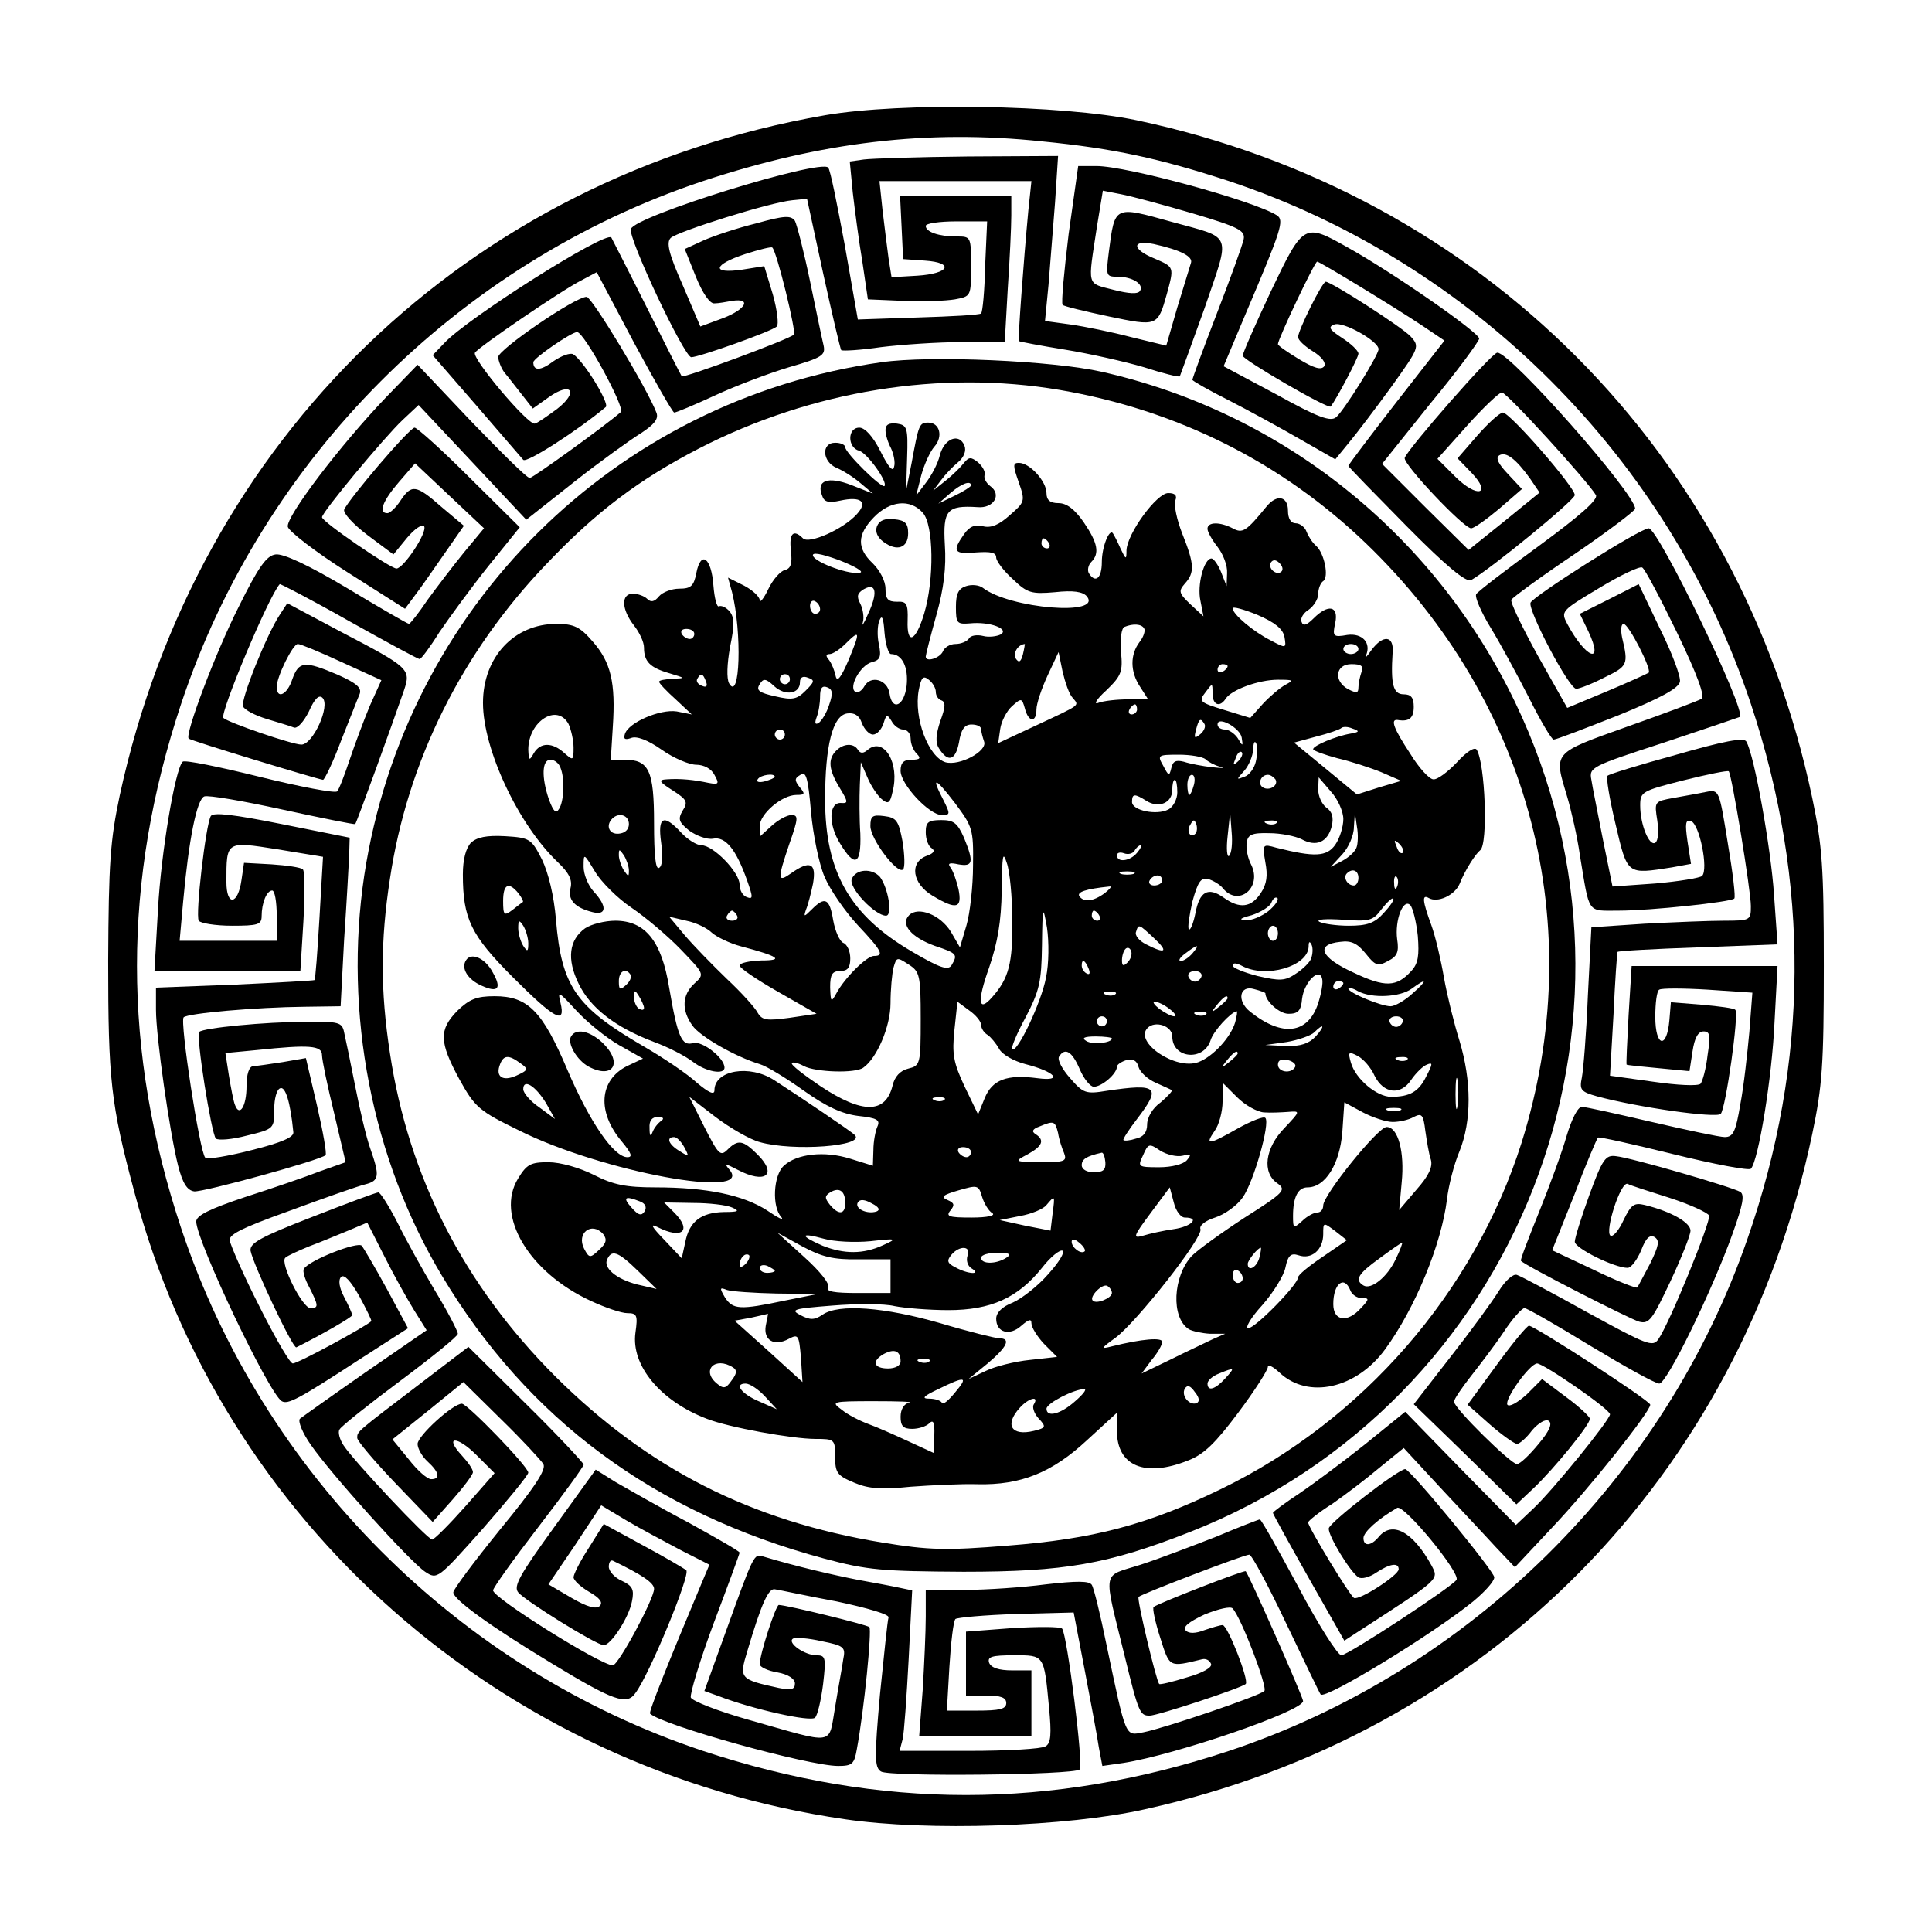 <?xml version="1.0" encoding="UTF-8" standalone="yes"?>
<svg version="1.0" xmlns="http://www.w3.org/2000/svg" width="4in" height="4in" viewBox="0 0 384 384" preserveAspectRatio="xMidYMid meet">
  <g transform="translate(0,384) scale(0.1,-0.1)" fill="#000000" stroke="none">
    <path d="M1640 3611 c-711 -124 -1248 -642 -1402 -1352 -19 -90 -22 -134 -23
-329 0 -236 5 -284 52 -459 173 -657 730 -1148 1413 -1247 164 -24 441 -15
596 20 679 150 1182 659 1326 1342 20 95 23 138 23 334 0 196 -3 239 -23 334
-145 688 -658 1202 -1343 1347 -148 31 -468 36 -619 10z m431 -52 c143 -14
234 -34 372 -79 486 -162 875 -552 1037 -1039 118 -355 116 -712 -7 -1064
-165 -476 -553 -858 -1030 -1017 -354 -117 -692 -117 -1046 0 -486 162 -875
552 -1037 1039 -117 352 -117 690 0 1042 162 487 551 877 1037 1039 236 78
446 103 674 79z"/>
    <path d="M1717 3523 l-28 -4 6 -62 c4 -34 12 -96 19 -137 l11 -75 70 -3 c39
-2 85 0 103 3 32 6 32 6 32 65 0 60 0 60 -29 60 -35 0 -61 9 -61 21 0 5 27 9
61 9 l61 0 -4 -89 c-1 -49 -5 -91 -8 -94 -3 -3 -59 -6 -125 -8 l-120 -4 -26
148 c-15 81 -29 151 -33 154 -17 17 -383 -96 -392 -122 -7 -16 106 -255 120
-255 15 0 159 51 170 61 4 4 1 32 -8 64 l-17 56 -44 -7 c-62 -9 -58 10 6 31
28 9 52 15 54 13 9 -8 48 -168 43 -173 -8 -9 -219 -87 -223 -83 -1 1 -33 64
-70 138 -37 74 -69 136 -70 138 -12 13 -287 -161 -332 -210 l-23 -24 86 -99
c47 -55 90 -104 94 -109 7 -7 109 59 164 105 8 7 -44 92 -65 105 -6 3 -23 -3
-39 -14 -25 -19 -40 -20 -40 -2 0 8 76 60 87 60 14 0 96 -151 87 -159 -32 -28
-175 -131 -181 -131 -5 -1 -56 50 -116 112 l-107 113 -63 -65 c-90 -94 -199
-237 -195 -257 2 -9 55 -50 118 -90 l115 -73 20 27 c11 14 37 52 58 82 l39 56
-44 37 c-51 45 -60 46 -82 13 -9 -14 -21 -25 -26 -25 -19 0 -9 25 23 62 l32
37 69 -65 68 -64 -39 -47 c-22 -27 -54 -69 -73 -95 -18 -27 -35 -48 -37 -48
-3 0 -58 32 -123 71 -77 46 -127 69 -142 67 -18 -2 -34 -24 -74 -105 -46 -91
-107 -253 -99 -261 3 -4 257 -81 267 -82 3 0 20 35 36 78 17 42 33 84 37 93 4
12 -6 21 -44 38 -66 28 -77 27 -90 -9 -10 -31 -31 -41 -31 -15 0 20 32 85 42
85 5 0 44 -16 87 -36 l79 -36 -23 -51 c-12 -29 -30 -77 -40 -107 -10 -30 -21
-59 -25 -63 -4 -4 -73 9 -154 29 -81 20 -149 34 -153 30 -15 -15 -43 -182 -49
-293 l-7 -123 145 0 145 0 6 98 c3 53 3 100 -1 104 -4 4 -32 8 -62 10 l-55 3
-5 -34 c-7 -50 -30 -53 -30 -4 0 82 -1 81 101 65 l91 -15 -7 -121 c-4 -67 -8
-122 -10 -124 -1 -1 -72 -5 -158 -9 l-157 -6 0 -44 c0 -53 27 -243 44 -310 9
-35 18 -49 32 -51 17 -2 251 62 261 72 3 2 -5 47 -17 99 l-22 94 -46 -8 c-26
-4 -53 -8 -59 -8 -8 -1 -13 -16 -13 -40 0 -40 -14 -62 -23 -37 -3 7 -8 34 -12
58 l-7 45 63 6 c104 11 129 9 129 -10 0 -10 11 -62 24 -115 l23 -98 -51 -18
c-28 -11 -95 -34 -148 -51 -72 -24 -98 -37 -98 -49 1 -40 144 -341 170 -357
12 -7 32 3 153 82 l98 63 -42 78 c-23 42 -46 81 -50 86 -8 9 -105 -29 -115
-46 -3 -4 2 -21 11 -37 18 -36 19 -41 2 -41 -16 0 -61 90 -50 100 4 4 26 14
48 23 22 8 57 23 77 31 l38 16 34 -67 c19 -38 46 -86 59 -107 l25 -40 -122
-84 c-66 -46 -125 -88 -130 -92 -4 -5 5 -28 22 -52 40 -58 197 -232 227 -252
24 -16 25 -15 115 86 49 56 90 106 90 111 0 12 -121 137 -132 137 -18 0 -88
-64 -88 -80 0 -9 9 -25 20 -35 23 -21 26 -35 7 -35 -8 0 -28 18 -45 40 l-32
39 71 57 70 57 75 -74 c42 -41 79 -81 84 -89 6 -11 -17 -46 -86 -130 -51 -63
-93 -119 -93 -125 0 -14 73 -67 197 -142 122 -74 148 -83 165 -58 28 37 110
236 101 244 -5 4 -44 27 -87 50 l-77 42 -30 -48 c-17 -26 -30 -52 -30 -58 0
-6 14 -19 31 -29 21 -12 28 -21 21 -28 -7 -7 -25 -2 -56 16 l-46 27 53 78 52
79 50 -30 c27 -16 76 -42 108 -59 l57 -29 -16 -38 c-66 -157 -105 -255 -102
-258 24 -23 315 -104 374 -104 28 0 32 4 37 33 15 81 30 237 25 243 -6 5 -161
43 -180 44 -6 0 -38 -98 -38 -118 0 -5 16 -13 35 -16 22 -4 35 -13 35 -22 0
-12 -7 -14 -32 -9 -78 17 -79 19 -63 72 29 98 43 128 56 124 8 -1 62 -13 122
-24 61 -13 106 -26 103 -32 -2 -6 -9 -75 -17 -153 -11 -124 -11 -145 2 -153
16 -11 384 -7 395 4 8 8 -25 268 -35 280 -4 4 -48 4 -99 1 l-92 -7 0 -63 0
-64 40 0 c29 0 40 -4 40 -15 0 -12 -13 -15 -59 -15 l-59 0 5 87 c3 49 8 91 12
95 3 3 58 8 121 10 l114 3 22 -115 c12 -63 25 -132 28 -153 l7 -37 42 6 c103
16 357 103 357 123 0 8 -107 250 -114 258 -3 3 -177 -65 -183 -71 -3 -2 3 -30
13 -61 19 -60 17 -59 83 -43 8 2 15 -2 18 -9 3 -7 -16 -18 -48 -27 -29 -9 -54
-15 -55 -13 -6 6 -45 170 -41 173 6 6 210 84 220 84 5 0 38 -62 74 -138 36
-75 66 -138 68 -140 10 -10 223 120 303 185 23 19 42 40 42 48 0 12 -167 215
-177 215 -14 0 -152 -107 -152 -118 -1 -15 43 -87 59 -97 6 -4 22 0 35 9 27
18 45 21 45 7 0 -12 -79 -63 -89 -57 -9 6 -91 141 -91 150 0 3 21 20 48 37 26
18 68 50 94 72 l48 39 73 -79 c40 -43 90 -96 110 -118 l38 -40 75 80 c73 77
194 229 194 243 0 8 -230 157 -241 157 -4 0 -33 -35 -65 -79 l-57 -78 44 -39
c24 -21 48 -38 54 -39 5 0 19 12 30 27 13 15 27 23 33 19 8 -5 2 -20 -20 -46
-18 -22 -37 -40 -43 -40 -12 0 -125 111 -125 124 0 5 15 27 33 50 18 23 48 62
66 89 17 26 36 47 41 47 5 0 64 -34 131 -75 68 -41 129 -75 137 -75 15 0 105
184 146 299 20 56 24 76 15 82 -17 10 -217 68 -247 71 -21 3 -27 -6 -53 -77
-16 -44 -29 -86 -29 -93 0 -13 79 -52 105 -52 7 0 19 16 27 35 9 24 17 32 27
26 10 -7 8 -17 -9 -52 -13 -24 -24 -46 -26 -48 -2 -2 -41 13 -86 35 l-83 39
44 110 c23 61 45 112 47 114 2 2 69 -13 150 -33 81 -20 150 -33 154 -29 15 16
42 181 47 291 l6 112 -145 0 -145 0 -6 -97 c-3 -54 -5 -98 -4 -99 1 -1 30 -4
63 -7 l62 -6 6 39 c4 27 11 40 22 40 13 0 14 -8 8 -47 -3 -27 -10 -52 -14 -57
-5 -5 -46 -3 -94 4 l-86 12 7 122 c3 66 7 122 8 124 1 2 73 6 160 9 l158 6 -7
99 c-6 91 -39 277 -55 304 -4 9 -45 1 -139 -26 -73 -20 -135 -39 -137 -42 -3
-3 4 -46 16 -96 24 -102 22 -100 112 -86 l38 7 -7 45 c-5 35 -4 44 7 40 17 -6
35 -96 22 -109 -4 -4 -47 -11 -93 -15 l-85 -6 -19 93 c-10 52 -21 105 -23 119
-5 25 0 27 144 74 81 27 149 50 151 51 14 12 -162 375 -181 375 -17 0 -230
-135 -235 -148 -5 -16 77 -172 91 -171 6 0 32 10 57 23 45 22 47 25 34 79 -3
15 -2 27 3 27 10 0 56 -90 50 -97 -3 -2 -40 -19 -83 -37 l-79 -33 -58 103
c-32 58 -56 108 -53 112 3 5 59 46 126 91 66 45 120 86 120 90 0 30 -249 312
-274 310 -11 0 -177 -190 -184 -209 -4 -12 117 -140 132 -140 6 0 31 18 56 39
l45 39 -28 30 c-19 20 -25 32 -17 37 13 8 33 -7 61 -46 l19 -28 -70 -57 -71
-57 -86 85 -86 86 96 120 c54 65 97 124 97 129 0 12 -171 131 -261 181 -87 49
-88 49 -153 -87 -31 -66 -56 -123 -56 -128 0 -8 170 -107 175 -101 12 16 55
97 55 105 0 6 -15 20 -32 31 -26 17 -29 22 -16 27 17 7 88 -33 88 -49 0 -12
-68 -121 -84 -135 -11 -10 -36 -1 -119 45 l-105 56 45 107 c70 165 76 183 61
193 -46 29 -298 98 -359 98 l-36 0 -19 -135 c-9 -74 -15 -137 -12 -141 3 -3
45 -13 92 -23 96 -20 97 -20 115 44 15 55 15 54 -24 71 -45 18 -47 38 -2 29
54 -12 79 -25 74 -38 -2 -6 -14 -46 -27 -88 l-22 -76 -70 17 c-38 10 -92 21
-120 25 l-51 7 7 72 c3 39 9 113 13 164 l6 92 -179 -1 c-98 -1 -192 -4 -207
-6z m327 -100 c-10 -107 -21 -258 -19 -261 1 -1 42 -9 92 -17 49 -8 120 -24
157 -35 37 -12 69 -20 71 -18 1 2 23 63 49 135 52 153 58 138 -65 172 -115 32
-113 33 -125 -59 -6 -48 -6 -50 17 -50 30 0 53 -15 45 -28 -4 -7 -22 -6 -53 2
-54 14 -51 5 -33 124 l12 73 36 -7 c21 -4 84 -21 142 -38 91 -27 105 -34 102
-51 -2 -11 -26 -77 -53 -147 -27 -70 -49 -130 -49 -133 0 -2 33 -21 73 -41 39
-20 103 -55 141 -77 l70 -40 27 33 c15 18 53 68 85 112 55 77 56 79 38 99 -16
18 -158 109 -169 109 -7 0 -55 -97 -55 -110 0 -6 13 -18 29 -28 18 -11 27 -23
23 -30 -6 -8 -20 -4 -50 14 -23 14 -42 27 -42 30 0 10 73 164 78 164 5 0 153
-90 210 -128 l43 -29 -96 -123 c-52 -67 -95 -124 -95 -126 0 -2 52 -55 115
-119 80 -81 119 -113 129 -108 40 23 206 159 206 169 0 16 -129 164 -143 164
-7 -1 -29 -21 -51 -46 l-39 -45 28 -29 c41 -43 11 -51 -33 -7 l-35 35 59 66
c32 36 64 66 69 66 10 0 171 -177 187 -204 5 -9 -33 -42 -112 -100 -66 -48
-122 -91 -126 -97 -3 -6 10 -36 29 -67 19 -31 53 -94 76 -139 23 -46 45 -83
49 -83 5 0 62 22 128 48 86 35 120 54 123 67 2 10 -16 58 -40 106 l-42 88 -59
-30 -58 -29 17 -35 c32 -68 -5 -54 -42 15 -13 25 -12 26 63 71 43 26 81 44 86
41 5 -2 36 -61 69 -129 41 -85 56 -127 49 -132 -7 -4 -73 -29 -147 -55 -151
-54 -147 -50 -120 -140 8 -27 20 -79 25 -115 20 -120 13 -111 78 -111 62 0
222 17 229 24 3 2 -3 52 -13 111 -17 105 -17 106 -43 101 -14 -3 -43 -8 -65
-12 -38 -7 -38 -7 -32 -45 3 -21 2 -40 -4 -44 -12 -8 -30 36 -30 74 0 27 3 29
86 50 48 12 88 20 90 18 6 -6 44 -237 44 -268 0 -28 -1 -29 -53 -29 -30 0
-101 -3 -159 -6 l-105 -7 -7 -136 c-3 -75 -9 -148 -12 -163 -5 -24 -2 -28 30
-37 81 -22 237 -44 246 -35 10 10 37 201 29 207 -2 3 -32 7 -66 10 l-62 5 -3
-36 c-5 -58 -28 -53 -28 7 0 27 3 52 8 54 4 3 47 3 96 0 l89 -6 -6 -78 c-4
-43 -11 -108 -18 -144 -9 -54 -14 -65 -31 -65 -10 0 -76 14 -145 30 -69 16
-131 30 -139 30 -8 0 -20 -24 -30 -57 -9 -32 -34 -100 -55 -152 -21 -52 -38
-96 -36 -97 9 -10 217 -116 235 -121 20 -5 26 4 62 80 22 47 40 92 40 101 0
16 -38 38 -91 51 -21 5 -27 1 -42 -30 -9 -20 -21 -34 -26 -31 -12 8 20 108 34
103 5 -3 43 -15 84 -28 40 -13 75 -29 78 -35 4 -11 -79 -215 -101 -246 -11
-16 -23 -11 -140 53 -70 39 -134 73 -141 75 -7 3 -23 -11 -36 -32 -13 -21 -56
-80 -96 -131 l-73 -94 102 -99 102 -100 34 32 c41 39 112 126 112 138 0 4 -21
24 -47 43 l-48 36 -31 -31 c-18 -16 -34 -25 -38 -20 -6 11 44 81 59 82 13 0
145 -91 145 -101 0 -11 -112 -149 -152 -187 l-35 -33 -110 112 -110 113 -79
-64 c-44 -35 -103 -79 -131 -98 -29 -19 -53 -37 -53 -39 0 -2 32 -60 71 -129
l71 -125 26 17 c167 108 162 104 147 133 -37 67 -78 89 -105 56 -15 -18 -30
-19 -30 -2 0 12 29 38 67 60 13 8 126 -129 118 -143 -9 -14 -216 -150 -229
-150 -7 0 -46 61 -85 135 -40 74 -74 135 -77 135 -2 0 -41 -15 -86 -34 -46
-18 -114 -44 -151 -56 -78 -25 -75 -5 -31 -184 27 -111 30 -116 49 -116 16 0
183 55 191 63 7 7 -36 117 -46 117 -5 0 -21 -5 -36 -10 -18 -7 -31 -7 -37 -1
-7 7 5 17 37 32 27 11 52 17 56 12 17 -18 70 -157 63 -164 -10 -10 -199 -74
-240 -82 -37 -7 -34 -15 -74 175 -12 59 -25 112 -29 118 -5 8 -30 8 -91 1 -46
-6 -118 -11 -161 -11 l-78 0 0 -53 c0 -30 -3 -95 -6 -145 l-7 -92 112 0 111 0
0 65 0 65 -39 0 c-25 0 -41 5 -45 15 -4 12 5 15 49 15 61 0 60 2 70 -104 5
-52 4 -71 -7 -77 -7 -5 -75 -9 -152 -9 l-138 0 6 23 c3 12 8 84 12 159 l7 137
-24 5 c-13 3 -51 10 -84 16 -51 10 -120 26 -187 46 -20 6 -18 10 -79 -159
l-39 -108 28 -10 c67 -26 183 -52 192 -43 5 5 12 35 16 67 6 52 5 57 -13 57
-24 0 -59 25 -47 33 5 3 31 1 57 -5 45 -9 48 -12 43 -36 -2 -15 -10 -57 -16
-94 -14 -79 4 -76 -173 -26 -60 17 -111 37 -114 44 -2 7 18 74 46 149 28 74
51 137 51 139 0 3 -46 29 -102 60 -57 30 -121 67 -144 80 l-40 25 -83 -115
c-68 -94 -81 -117 -71 -129 14 -17 156 -105 170 -105 14 0 50 55 56 87 5 24 1
31 -20 41 -14 6 -26 19 -26 28 0 8 3 14 8 12 58 -28 82 -44 82 -56 0 -20 -71
-152 -82 -152 -24 0 -238 134 -238 149 0 5 40 61 90 126 50 65 90 120 90 124
0 3 -51 58 -114 120 l-115 114 -97 -74 c-126 -96 -124 -94 -124 -107 0 -6 34
-46 75 -89 l75 -78 40 45 c22 25 40 49 40 54 0 6 -10 20 -22 33 -36 39 -10 40
29 1 l36 -36 -58 -66 c-32 -36 -62 -66 -66 -66 -9 0 -155 155 -176 187 -8 12
-12 27 -8 32 3 6 57 49 120 96 63 47 115 89 115 94 0 5 -20 44 -45 85 -25 42
-59 103 -75 136 -17 33 -34 60 -38 60 -4 0 -63 -22 -132 -49 -103 -40 -124
-52 -122 -67 5 -27 84 -195 91 -192 50 25 111 60 111 64 0 3 -7 19 -16 36 -10
19 -12 34 -6 40 6 6 19 -8 36 -38 14 -26 25 -48 24 -50 -13 -12 -146 -84 -156
-84 -11 0 -102 177 -125 242 -5 13 17 25 120 62 68 25 136 49 149 52 28 7 29
17 10 71 -8 22 -21 78 -30 124 -9 46 -19 94 -22 107 -4 20 -10 22 -77 21 -80
0 -203 -12 -211 -20 -7 -7 24 -202 33 -212 5 -4 32 -2 62 6 54 13 54 14 54 52
0 21 5 40 12 42 10 4 20 -26 26 -87 2 -10 -23 -21 -83 -36 -47 -12 -88 -19
-92 -15 -11 10 -51 271 -43 279 8 8 143 20 241 21 l71 1 7 133 c5 72 9 148 10
167 l1 35 -135 27 c-95 19 -136 24 -141 16 -10 -17 -31 -196 -24 -208 3 -5 33
-10 66 -10 51 0 59 2 59 19 0 26 10 51 21 51 5 0 9 -22 9 -50 l0 -50 -96 0
-97 0 7 78 c11 122 27 203 42 209 8 3 77 -9 155 -26 78 -17 143 -30 145 -29 3
3 75 202 97 266 14 42 11 45 -125 116 l-107 57 -15 -23 c-26 -39 -78 -169 -73
-182 3 -7 24 -18 47 -25 23 -7 47 -14 54 -17 7 -3 20 12 30 32 11 25 20 34 27
27 16 -16 -19 -93 -42 -93 -18 0 -146 44 -155 53 -8 8 90 242 112 266 1 1 63
-31 137 -73 75 -42 138 -76 141 -76 3 0 21 24 39 53 19 28 62 87 97 131 l63
78 -100 99 c-55 55 -104 99 -109 99 -10 0 -131 -142 -140 -163 -2 -7 18 -29
47 -51 l51 -38 27 33 c15 18 30 28 34 23 7 -12 -41 -84 -55 -84 -12 0 -148 93
-148 102 0 10 124 159 160 193 l32 30 107 -114 107 -114 95 75 c52 41 112 84
133 97 26 17 35 28 31 40 -18 48 -129 231 -139 231 -23 0 -176 -105 -176 -120
1 -8 6 -22 13 -31 7 -8 22 -28 34 -43 l22 -28 31 22 c46 33 61 11 17 -23 -19
-14 -39 -28 -44 -29 -13 -4 -126 130 -119 141 7 11 172 124 212 144 l30 16 74
-140 c41 -76 77 -139 80 -139 4 0 40 15 81 34 41 19 107 44 147 56 66 19 73
24 69 43 -3 12 -15 70 -27 128 -12 58 -26 112 -30 120 -8 11 -20 11 -77 -5
-37 -9 -85 -25 -105 -34 l-37 -17 22 -55 c14 -34 28 -54 37 -53 8 0 24 3 35 5
40 6 27 -17 -17 -34 l-46 -17 -35 82 c-28 63 -33 85 -24 94 14 13 198 71 242
75 l29 3 32 -148 c18 -82 34 -150 36 -153 3 -2 38 0 79 6 41 5 113 10 160 10
l86 0 6 107 c4 58 7 123 7 145 l0 38 -110 0 -111 0 3 -62 3 -63 43 -3 c60 -4
49 -26 -15 -30 l-51 -3 -6 38 c-3 21 -8 64 -12 96 l-6 57 151 0 151 0 -6 -57z"/>
    <path d="M1752 3120 c-531 -75 -947 -488 -1028 -1020 -41 -274 15 -563 154
-795 171 -286 422 -472 761 -563 86 -23 115 -25 276 -26 201 0 287 15 450 79
654 257 951 1016 646 1650 -161 334 -462 575 -821 656 -98 22 -340 33 -438 19z
m354 -55 c234 -40 441 -144 608 -304 329 -316 445 -763 310 -1193 -94 -296
-315 -551 -598 -688 -146 -71 -254 -99 -423 -112 -123 -10 -157 -9 -249 6
-262 43 -466 147 -650 330 -182 182 -292 397 -329 643 -19 124 -19 222 0 346
35 234 143 451 312 627 98 103 183 167 303 229 224 115 480 156 716 116z"/>
    <path d="M1760 2985 c0 -9 5 -25 11 -36 5 -11 9 -28 6 -37 -2 -11 -11 -1 -27
31 -15 30 -31 47 -42 47 -24 0 -24 -40 0 -46 16 -5 57 -62 50 -70 -6 -5 -78
66 -78 77 0 5 -9 9 -20 9 -28 0 -26 -38 3 -50 12 -5 33 -18 47 -30 l25 -21
-43 17 c-47 18 -70 9 -58 -21 4 -13 13 -15 36 -10 41 9 56 -2 33 -27 -27 -30
-95 -60 -107 -48 -19 19 -28 10 -24 -24 3 -26 0 -36 -12 -39 -9 -2 -24 -19
-33 -38 -9 -19 -17 -28 -17 -22 0 7 -14 20 -31 29 l-32 16 8 -29 c20 -80 16
-220 -6 -181 -5 10 -4 38 2 72 9 43 9 59 -1 71 -7 8 -16 12 -21 10 -4 -3 -9
16 -11 41 -4 56 -25 71 -34 25 -5 -26 -11 -31 -34 -31 -15 0 -33 -7 -40 -15
-9 -11 -16 -13 -24 -5 -5 5 -18 10 -28 10 -24 0 -23 -31 2 -63 11 -14 20 -33
20 -44 0 -28 12 -40 50 -51 33 -10 33 -10 8 -11 -16 -1 -28 -3 -28 -6 0 -3 15
-19 33 -35 l32 -30 -30 6 c-33 5 -96 -22 -103 -45 -3 -10 0 -12 12 -8 11 5 34
-4 61 -23 24 -17 55 -30 69 -30 15 0 30 -8 36 -20 10 -18 9 -20 -12 -16 -28 6
-56 9 -83 7 -17 -1 -15 -5 12 -22 28 -18 31 -23 20 -40 -10 -17 -8 -23 13 -40
14 -10 35 -18 47 -16 25 5 46 -21 68 -83 12 -34 12 -38 -1 -33 -8 3 -14 14
-14 25 0 24 -52 78 -76 78 -9 0 -27 11 -40 25 -35 38 -47 32 -40 -19 4 -27 3
-47 -4 -51 -7 -4 -10 25 -10 89 0 105 -10 126 -59 126 l-27 0 4 65 c6 89 -4
129 -40 170 -25 29 -37 35 -72 35 -84 0 -146 -66 -146 -157 0 -92 70 -242 149
-317 22 -21 29 -35 25 -51 -6 -23 8 -39 44 -48 28 -7 29 12 2 41 -11 12 -20
34 -20 49 0 28 0 28 23 -10 12 -20 45 -53 72 -71 28 -19 72 -56 98 -83 47 -49
48 -49 27 -68 -24 -22 -26 -52 -4 -83 15 -22 85 -62 134 -77 14 -4 53 -28 88
-53 45 -32 76 -46 108 -50 37 -4 44 -8 38 -21 -4 -9 -8 -30 -8 -47 l-1 -31
-45 14 c-51 16 -106 10 -132 -14 -21 -19 -24 -82 -5 -102 6 -8 -6 -2 -28 13
-48 31 -121 46 -222 46 -59 0 -84 5 -123 25 -28 14 -66 25 -90 25 -35 0 -43
-4 -60 -32 -46 -74 21 -187 145 -244 28 -13 60 -24 72 -24 19 0 21 -4 16 -39
-9 -65 50 -136 142 -171 43 -17 170 -40 216 -40 38 0 39 -1 39 -36 0 -31 4
-37 38 -51 28 -12 54 -14 112 -8 41 3 101 6 133 5 86 -2 148 23 217 87 l60 55
0 -36 c0 -70 56 -93 141 -59 32 12 55 35 100 95 33 44 59 85 59 91 0 6 10 1
23 -11 57 -54 153 -32 210 46 60 82 112 209 123 298 3 27 14 70 25 96 24 60
24 139 0 219 -11 35 -25 92 -31 126 -6 35 -17 82 -25 104 -18 49 -19 62 -5 54
17 -10 51 5 61 28 11 28 32 60 41 67 16 12 10 173 -7 200 -4 6 -20 -4 -39 -25
-18 -19 -39 -35 -47 -34 -8 0 -29 23 -46 51 -33 50 -40 69 -25 67 23 -4 32 4
32 26 0 18 -5 25 -20 25 -21 0 -26 20 -22 83 3 34 -19 36 -42 5 -9 -13 -14
-18 -11 -11 11 25 -7 45 -37 41 -28 -5 -30 -3 -24 24 7 34 -14 38 -43 9 -14
-14 -21 -16 -24 -7 -3 7 4 18 14 24 10 7 19 21 19 31 0 11 5 23 10 26 12 8 2
56 -14 70 -7 6 -15 18 -19 28 -3 9 -13 17 -22 17 -9 0 -15 9 -15 25 0 29 -22
33 -42 9 -41 -50 -48 -55 -68 -44 -25 13 -50 13 -50 -1 0 -6 9 -22 20 -36 11
-14 20 -37 19 -52 l-1 -26 -11 28 c-6 15 -15 27 -19 27 -15 0 -29 -53 -22 -84
l6 -31 -26 24 c-23 22 -24 26 -11 41 20 22 19 39 -5 99 -11 28 -17 57 -14 66
4 10 0 15 -14 15 -23 0 -82 -81 -83 -114 0 -19 -1 -19 -12 4 -6 14 -13 27 -15
30 -7 10 -22 -27 -22 -57 0 -33 -13 -43 -26 -22 -3 6 -1 16 5 22 17 17 13 38
-15 79 -18 26 -34 38 -50 38 -17 0 -24 6 -24 20 0 23 -33 60 -55 60 -12 0 -12
-5 0 -39 13 -37 12 -39 -18 -65 -21 -19 -37 -26 -53 -22 -16 4 -27 0 -38 -16
-24 -34 -20 -40 24 -36 29 2 40 0 40 -10 0 -7 15 -27 33 -43 29 -28 37 -30 84
-26 36 4 55 1 63 -8 33 -40 -153 -25 -207 17 -7 5 -21 7 -33 3 -15 -5 -20 -15
-20 -41 0 -33 2 -35 28 -33 39 4 79 -11 61 -22 -8 -4 -24 -6 -35 -3 -12 3 -25
1 -28 -5 -4 -6 -16 -11 -27 -11 -11 0 -22 -7 -25 -15 -6 -13 -34 -22 -34 -10
0 3 9 39 21 82 15 53 20 96 17 140 -4 69 4 79 65 75 32 -3 49 25 25 42 -8 6
-13 16 -11 22 2 6 -4 17 -13 25 -14 11 -18 11 -28 -1 -6 -8 -22 -24 -36 -35
l-25 -20 15 20 c8 11 23 27 34 36 12 10 17 23 13 33 -10 26 -40 15 -49 -19 -4
-17 -17 -41 -28 -55 l-19 -25 10 40 c6 22 18 48 26 57 18 20 11 48 -12 48 -18
0 -19 -4 -33 -80 l-11 -55 2 65 c2 60 0 65 -20 68 -16 2 -23 -2 -23 -13z m170
-110 c0 -2 -15 -12 -32 -20 l-33 -16 24 21 c22 19 41 26 41 15z m-96 -54 c22
-24 23 -133 3 -200 -17 -57 -35 -64 -33 -14 1 33 -2 38 -21 37 -18 0 -23 5
-23 26 0 15 -11 36 -25 50 -32 30 -32 57 2 92 32 33 72 37 97 9z m251 -61 c3
-5 1 -10 -4 -10 -6 0 -11 5 -11 10 0 6 2 10 4 10 3 0 8 -4 11 -10z m-375 -58
c-18 -6 -88 19 -94 33 -3 8 15 5 51 -8 31 -12 50 -23 43 -25z m837 2 c-9 -9
-28 6 -21 18 4 6 10 6 17 -1 6 -6 8 -13 4 -17z m-822 -85 c-8 -19 -13 -26 -10
-16 3 10 0 27 -5 37 -8 15 -6 21 7 29 25 14 28 -8 8 -50z m-95 10 c0 -5 -4 -9
-10 -9 -5 0 -10 7 -10 16 0 8 5 12 10 9 6 -3 10 -10 10 -16z m923 -55 c4 -23
3 -23 -27 -7 -34 17 -76 52 -76 64 0 4 22 -2 49 -13 35 -15 51 -28 54 -44z
m-782 -34 c22 0 35 -26 31 -63 -5 -41 -29 -51 -34 -15 -4 27 -37 37 -50 14 -5
-9 -13 -14 -18 -11 -14 9 10 53 33 59 16 4 19 10 14 35 -4 17 -3 39 1 48 5 12
8 5 10 -24 2 -24 8 -43 13 -43z m503 51 c3 -4 -1 -17 -9 -27 -19 -25 -19 -59
1 -89 l16 -25 -40 0 c-22 0 -49 -3 -59 -7 -10 -4 -4 7 16 25 30 29 33 37 29
77 -2 25 1 47 7 49 17 7 34 6 39 -3z m-894 -11 c0 -5 -4 -10 -9 -10 -6 0 -13
5 -16 10 -3 6 1 10 9 10 9 0 16 -4 16 -10z m307 -51 c-15 -35 -23 -46 -26 -33
-2 11 -8 25 -13 32 -7 8 -7 12 1 12 6 0 20 9 31 20 30 30 30 25 7 -31z m346
10 c-4 -15 -8 -17 -14 -8 -6 11 4 28 18 29 0 0 -1 -9 -4 -21z m667 11 c0 -5
-7 -10 -15 -10 -8 0 -15 5 -15 10 0 6 7 10 15 10 8 0 15 -4 15 -10z m-568 -97
c13 -16 19 -12 -73 -55 l-75 -35 4 28 c2 15 13 36 23 45 19 17 20 17 26 -4 7
-28 23 -29 23 -2 0 11 10 41 22 67 l22 47 8 -39 c5 -21 13 -45 20 -52z m308
63 c0 -3 -4 -8 -10 -11 -5 -3 -10 -1 -10 4 0 6 5 11 10 11 6 0 10 -2 10 -4z
m266 -12 c-3 -9 -6 -22 -6 -30 0 -12 -4 -12 -20 -4 -30 16 -26 50 6 50 20 0
25 -4 20 -16z m-1303 -18 c4 -10 1 -13 -8 -9 -8 3 -12 9 -9 14 7 12 11 11 17
-5z m167 4 c0 -5 -4 -10 -10 -10 -5 0 -10 5 -10 10 0 6 5 10 10 10 6 0 10 -4
10 -10z m31 -23 c-17 -17 -26 -19 -60 -11 -32 7 -39 12 -31 24 7 12 12 12 29
-4 22 -20 51 -15 51 8 0 10 6 13 16 9 14 -5 13 -8 -5 -26z m259 -2 c0 -8 5
-15 11 -17 9 -3 8 -14 -2 -41 -9 -27 -10 -43 -3 -54 18 -29 33 -25 40 11 4 26
11 36 25 36 11 0 19 -4 19 -9 0 -5 3 -16 6 -25 7 -19 -49 -49 -77 -41 -34 11
-63 88 -53 143 5 26 9 30 20 21 8 -6 14 -17 14 -24z m695 14 c-11 -6 -31 -23
-45 -38 l-25 -28 -52 16 c-49 15 -51 17 -37 35 14 19 14 19 14 -2 0 -23 14
-29 26 -11 11 18 66 38 104 38 31 0 32 -1 15 -10z m-907 -40 c-5 -16 -15 -32
-21 -36 -7 -4 -8 0 -4 11 4 10 7 28 7 42 0 16 4 22 14 18 11 -4 12 -12 4 -35z
m612 -9 c0 -5 -5 -10 -11 -10 -5 0 -7 5 -4 10 3 6 8 10 11 10 2 0 4 -4 4 -10z
m-525 -50 c8 0 17 10 21 22 6 19 7 19 16 5 5 -10 16 -17 23 -17 8 0 15 -8 15
-18 0 -10 5 -23 12 -30 9 -9 7 -12 -10 -12 -16 0 -22 -6 -22 -22 0 -27 57 -88
82 -88 17 0 17 2 3 30 -25 48 -17 46 23 -6 35 -47 37 -52 36 -124 0 -41 -6
-95 -13 -119 l-13 -44 -18 31 c-21 34 -65 51 -83 33 -18 -18 4 -44 51 -61 45
-15 46 -17 33 -39 -7 -10 -23 -5 -79 28 -123 72 -172 158 -172 302 0 107 15
167 44 171 14 2 24 -4 29 -19 5 -13 15 -23 22 -23z m-605 21 c5 -11 10 -32 10
-47 0 -26 -1 -26 -18 -11 -24 22 -48 22 -61 0 -9 -16 -10 -15 -11 7 0 56 57
93 80 51z m1264 0 c3 -5 -1 -14 -8 -20 -12 -10 -13 -8 -9 8 6 23 9 25 17 12z
m74 -27 c3 -18 2 -18 -8 -1 -6 9 -18 17 -25 17 -8 0 -15 4 -15 10 0 18 45 -7
48 -26z m217 8 c-30 -5 -75 -24 -75 -31 0 -3 22 -11 48 -18 26 -6 66 -19 88
-28 l39 -17 -44 -13 -44 -14 -63 52 -62 51 44 12 c24 6 47 14 50 17 3 3 13 3
22 -1 15 -5 14 -7 -3 -10z m-1125 -2 c0 -5 -4 -10 -10 -10 -5 0 -10 5 -10 10
0 6 5 10 10 10 6 0 10 -4 10 -10z m936 -54 c-3 -13 -13 -27 -23 -30 -16 -6
-16 -6 0 12 9 10 17 29 18 43 0 13 3 18 6 11 3 -7 2 -23 -1 -36z m-35 1 c-10
-9 -11 -8 -5 6 3 10 9 15 12 12 3 -3 0 -11 -7 -18z m-65 4 c5 -5 18 -12 29
-15 11 -3 4 -3 -15 -1 -19 2 -45 7 -57 11 -16 4 -22 1 -25 -13 -4 -16 -5 -16
-16 5 -12 21 -11 22 31 22 23 0 47 -4 53 -9z m-1282 -17 c9 -22 7 -67 -3 -82
-6 -10 -11 -5 -20 19 -15 44 -14 79 3 79 8 0 17 -7 20 -16z m525 -217 c11 -26
41 -69 66 -96 48 -51 53 -61 32 -61 -14 0 -58 -43 -75 -75 -10 -18 -11 -17
-12 13 0 25 4 32 20 32 15 0 20 7 20 25 0 14 -6 28 -14 31 -7 3 -16 23 -20 45
-7 43 -16 48 -42 22 -16 -16 -17 -16 -12 -1 4 9 10 33 14 52 7 41 -6 47 -44
20 -27 -19 -27 -12 -3 59 18 51 18 57 4 57 -9 0 -27 -10 -40 -22 l-23 -21 0
21 c0 24 44 62 73 62 17 0 18 2 6 16 -10 13 -10 17 2 24 11 8 15 -5 21 -74 4
-45 16 -104 27 -129z m-99 199 c0 -2 -9 -6 -20 -9 -11 -3 -18 -1 -14 4 5 9 34
13 34 5z m833 -16 c-3 -11 -7 -20 -9 -20 -2 0 -4 9 -4 20 0 11 4 20 9 20 5 0
7 -9 4 -20z m162 11 c7 -12 -12 -24 -25 -16 -11 7 -4 25 10 25 5 0 11 -4 15
-9z m-195 -26 c0 -13 -8 -29 -18 -34 -23 -12 -72 -2 -72 15 0 17 5 17 29 2 24
-15 51 -4 51 22 0 11 2 20 5 20 3 0 5 -11 5 -25z m330 -53 c0 -15 -7 -38 -16
-51 -17 -24 -41 -25 -117 -6 -28 8 -28 7 -22 -29 5 -26 3 -43 -9 -61 -19 -29
-42 -32 -74 -9 -31 22 -48 12 -56 -31 -4 -20 -10 -35 -13 -32 -3 3 1 28 7 55
11 40 17 48 31 45 10 -3 24 -11 30 -19 31 -37 78 2 56 47 -7 13 -11 33 -9 44
2 16 10 20 45 19 23 0 52 -6 64 -12 29 -16 52 -6 60 26 4 17 1 29 -11 37 -9 7
-16 23 -16 36 l1 24 24 -28 c14 -15 25 -40 25 -55z m-1420 -10 c0 -11 -8 -18
-20 -19 -19 -2 -27 16 -13 30 13 13 33 7 33 -11z m1193 -63 c-4 -4 -6 13 -3
39 l5 47 3 -39 c2 -21 0 -42 -5 -47z m253 16 c-3 -8 -15 -19 -28 -26 l-23 -12
23 25 c12 13 23 37 23 54 l2 29 4 -28 c3 -16 2 -35 -1 -42z m-320 28 c-10 -10
-19 5 -10 18 6 11 8 11 12 0 2 -7 1 -15 -2 -18z m161 21 c-3 -3 -12 -4 -19 -1
-8 3 -5 6 6 6 11 1 17 -2 13 -5z m251 -59 c-3 -3 -9 2 -12 12 -6 14 -5 15 5 6
7 -7 10 -15 7 -18z m-528 0 c-14 -17 -40 -20 -40 -5 0 5 6 7 14 4 8 -3 17 -1
21 5 3 6 9 11 12 11 3 0 0 -7 -7 -15z m-1010 -35 c0 -13 -1 -13 -10 0 -5 8
-10 22 -10 30 0 13 1 13 10 0 5 -8 10 -22 10 -30z m762 -100 c1 -84 -7 -115
-40 -152 -28 -32 -30 -8 -6 59 17 50 24 91 25 153 1 70 2 80 10 55 6 -16 11
-68 11 -115z m241 93 c-7 -2 -19 -2 -25 0 -7 3 -2 5 12 5 14 0 19 -2 13 -5z
m447 -8 c0 -8 -4 -15 -9 -15 -13 0 -22 16 -14 24 11 11 23 6 23 -9z m-390 -5
c0 -5 -7 -10 -16 -10 -8 0 -12 5 -9 10 3 6 10 10 16 10 5 0 9 -4 9 -10z m467
-12 c-3 -8 -6 -5 -6 6 -1 11 2 17 5 13 3 -3 4 -12 1 -19z m-581 -13 c-23 -17
-42 -19 -51 -6 -4 8 12 14 60 19 6 1 1 -5 -9 -13z m325 -36 c-13 -10 -33 -19
-45 -18 -15 1 -11 4 12 10 18 6 36 17 39 25 3 8 8 12 12 9 3 -4 -5 -15 -18
-26z m229 -4 c-18 -20 -33 -25 -69 -25 -25 0 -52 4 -59 8 -7 5 14 6 47 4 53
-4 60 -2 77 21 11 14 21 23 23 21 3 -2 -6 -15 -19 -29z m68 -45 c3 -39 1 -55
-13 -70 -29 -32 -52 -33 -115 -3 -66 30 -76 56 -26 61 22 3 34 -3 51 -24 19
-24 24 -25 44 -14 18 9 22 18 18 43 -5 38 12 82 26 68 5 -5 12 -33 15 -61z
m-739 -83 c-9 -49 -58 -152 -67 -142 -3 2 9 31 27 64 27 52 31 69 32 142 1 79
2 81 10 35 4 -28 4 -71 -2 -99z m-614 123 c3 -5 -1 -10 -10 -10 -9 0 -13 5
-10 10 3 6 8 10 10 10 2 0 7 -4 10 -10z m720 0 c3 -5 1 -10 -4 -10 -6 0 -11 5
-11 10 0 6 2 10 4 10 3 0 8 -4 11 -10z m-770 -34 c9 -8 35 -21 58 -27 76 -20
86 -28 40 -28 -24 -1 -43 -5 -43 -10 0 -5 34 -28 76 -52 l77 -44 -54 -8 c-45
-6 -54 -5 -63 10 -5 10 -33 41 -62 68 -29 28 -66 66 -83 86 l-31 37 34 -8 c20
-4 42 -15 51 -24z m879 -11 c29 -27 23 -32 -16 -12 -14 7 -23 18 -20 25 5 16
5 16 36 -13z m246 10 c0 -8 -4 -15 -10 -15 -5 0 -10 7 -10 15 0 8 5 15 10 15
6 0 10 -7 10 -15z m66 -50 c-2 -7 -16 -21 -30 -30 -22 -15 -32 -15 -76 -5 -27
7 -50 16 -50 21 0 6 8 5 19 -1 47 -25 130 -1 132 38 0 11 2 12 6 4 3 -7 2 -19
-1 -27z m-365 -8 c-8 -8 -11 -7 -11 4 0 9 3 19 7 23 4 4 9 2 11 -4 3 -7 -1
-17 -7 -23z m129 18 c-7 -8 -17 -15 -23 -15 -6 0 -2 7 9 15 25 19 30 19 14 0z
m-540 -130 c0 -91 -1 -93 -25 -99 -16 -4 -27 -16 -31 -34 -14 -56 -60 -56
-143 -1 -34 23 -60 43 -57 46 2 3 13 0 24 -6 23 -12 102 -15 118 -3 27 19 54
82 54 128 0 27 3 59 6 71 6 21 7 21 30 6 22 -14 24 -21 24 -108z m334 99 c3
-8 2 -12 -4 -9 -6 3 -10 10 -10 16 0 14 7 11 14 -7z m224 -15 c-2 -6 -8 -10
-13 -10 -5 0 -11 4 -13 10 -2 6 4 11 13 11 9 0 15 -5 13 -11z m232 -53 c-20
-61 -71 -68 -135 -17 -28 22 -21 54 8 45 12 -3 22 -7 22 -8 0 -16 28 -41 46
-41 19 0 25 6 27 30 4 33 35 64 40 39 2 -8 -2 -29 -8 -48z m50 40 c0 -3 -4 -8
-10 -11 -5 -3 -10 -1 -10 4 0 6 5 11 10 11 6 0 10 -2 10 -4z m137 -21 c-15
-14 -35 -25 -43 -25 -19 0 -84 27 -84 35 0 3 9 1 19 -5 28 -15 84 -12 107 5
31 23 32 17 1 -10z m-590 -1 c-3 -3 -12 -4 -19 -1 -8 3 -5 6 6 6 11 1 17 -2
13 -5z m223 -8 c0 -2 -8 -10 -17 -17 -16 -13 -17 -12 -4 4 13 16 21 21 21 13z
m-490 -53 c0 -7 6 -16 13 -20 6 -4 17 -17 23 -28 6 -11 29 -24 52 -30 59 -15
77 -35 24 -28 -61 8 -90 -3 -105 -40 l-13 -32 -27 56 c-22 47 -25 64 -20 112
l6 56 23 -17 c13 -9 24 -22 24 -29z m374 32 c11 -8 15 -15 10 -15 -6 0 -19 7
-30 15 -10 8 -14 14 -9 14 6 0 19 -6 29 -14z m73 -11 c-3 -3 -12 -4 -19 -1 -8
3 -5 6 6 6 11 1 17 -2 13 -5z m58 -16 c-9 -30 -44 -68 -73 -79 -45 -17 -129
40 -101 68 15 15 49 4 49 -17 0 -44 62 -50 76 -8 5 18 40 56 52 58 2 0 0 -10
-3 -22z m-255 2 c0 -5 -4 -10 -10 -10 -5 0 -10 5 -10 10 0 6 5 10 10 10 6 0
10 -4 10 -10z m588 -1 c-2 -6 -8 -10 -13 -10 -5 0 -11 4 -13 10 -2 6 4 11 13
11 9 0 15 -5 13 -11z m-173 -29 c-13 -14 -30 -20 -59 -19 l-41 2 43 6 c23 4
48 13 54 19 20 20 22 13 3 -8z m-405 -4 c0 -9 -39 -13 -51 -5 -10 6 -4 9 19 9
17 0 32 -2 32 -4z m-64 -61 c8 -19 21 -35 28 -35 16 0 46 26 46 40 0 4 9 10
19 13 13 3 21 -1 24 -14 3 -10 18 -24 34 -31 15 -7 30 -13 32 -15 2 -1 -8 -12
-22 -24 -16 -11 -27 -30 -27 -44 0 -15 -7 -25 -22 -28 -12 -4 -23 -5 -25 -3
-2 1 10 20 27 42 49 64 41 71 -60 56 -42 -7 -47 -5 -73 25 -16 18 -26 37 -22
43 12 19 26 10 41 -25z m314 31 c0 -2 -8 -10 -17 -17 -16 -13 -17 -12 -4 4 13
16 21 21 21 13z m272 -44 c18 -36 52 -40 73 -8 9 13 23 27 31 30 12 5 12 2 -1
-23 -15 -31 -33 -41 -70 -41 -29 0 -71 36 -80 68 -6 21 -5 23 14 13 11 -6 26
-23 33 -39z m-158 17 c-8 -14 -34 -10 -34 5 0 9 7 12 20 9 11 -3 17 -9 14 -14z
m223 15 c-3 -3 -12 -4 -19 -1 -8 3 -5 6 6 6 11 1 17 -2 13 -5z m100 -91 c-2
-16 -4 -5 -4 22 0 28 2 40 4 28 2 -13 2 -35 0 -50z m-385 -14 c13 -1 34 0 48
1 25 2 25 2 -7 -32 -39 -40 -45 -89 -14 -110 18 -13 14 -18 -65 -68 -46 -30
-93 -64 -105 -76 -38 -41 -42 -123 -6 -146 7 -4 26 -8 42 -9 l30 0 -25 -11
c-14 -7 -51 -24 -83 -40 l-58 -28 20 27 c12 14 21 30 21 36 0 9 -40 6 -100 -9
-23 -6 -22 -4 7 17 42 31 175 200 169 216 -3 7 10 17 29 23 19 6 44 24 55 40
22 31 55 148 45 158 -3 4 -28 -6 -55 -21 -58 -33 -66 -34 -46 -5 9 12 16 39
16 59 l0 37 29 -29 c16 -16 40 -29 53 -30z m-635 25 c-3 -3 -12 -4 -19 -1 -8
3 -5 6 6 6 11 1 17 -2 13 -5z m891 -44 c13 0 32 4 42 10 16 8 19 5 23 -28 3
-20 7 -46 11 -57 4 -14 -4 -32 -29 -60 l-34 -40 5 55 c6 60 -7 110 -30 110
-17 0 -126 -135 -126 -156 0 -8 -5 -14 -12 -14 -6 0 -20 -7 -30 -17 -17 -15
-18 -15 -18 10 0 38 10 57 29 57 35 0 64 46 69 110 l4 59 37 -20 c19 -10 46
-19 59 -19z m15 23 c-7 -2 -19 -2 -25 0 -7 3 -2 5 12 5 14 0 19 -2 13 -5z
m-680 -45 c2 -13 8 -31 12 -40 6 -16 1 -18 -46 -18 -54 1 -54 1 -26 16 29 16
34 28 15 40 -8 5 -6 10 8 15 29 12 31 11 37 -13z m248 -45 c16 4 18 3 8 -9 -7
-8 -30 -14 -55 -14 -43 0 -43 1 -32 24 10 23 12 24 34 9 13 -8 33 -13 45 -10z
m-421 7 c0 -5 -4 -10 -9 -10 -6 0 -13 5 -16 10 -3 6 1 10 9 10 9 0 16 -4 16
-10z m267 -20 c1 -15 -4 -20 -23 -20 -14 0 -24 6 -24 14 0 12 9 18 40 25 3 0
6 -8 7 -19z m-225 -101 c8 -5 -9 -9 -41 -9 -44 0 -52 2 -42 14 9 11 8 15 -6
21 -14 6 -9 10 22 19 38 11 40 11 47 -13 4 -13 13 -28 20 -32z m-292 20 c0
-23 -13 -25 -31 -3 -10 13 -10 17 1 24 18 11 30 3 30 -21z m675 -29 c31 0 13
-18 -22 -23 -21 -3 -48 -9 -61 -13 -21 -6 -20 -2 15 45 l38 51 8 -30 c4 -17
14 -30 22 -30z m-1083 32 c11 -4 14 -12 9 -20 -6 -9 -12 -8 -26 8 -18 20 -13
24 17 12z m470 -20 c-19 -6 -44 6 -37 18 4 7 14 6 28 -2 14 -7 17 -13 9 -16z
m350 -5 l-4 -33 -51 10 -50 11 40 8 c23 4 47 14 53 22 17 20 17 20 12 -18z
m-637 13 c16 -7 13 -9 -16 -9 -46 -1 -69 -19 -77 -60 l-7 -32 -35 37 c-25 26
-29 33 -13 25 49 -25 69 -7 33 29 l-20 20 58 -1 c31 0 66 -4 77 -9z m1174 -98
c-27 -18 -49 -36 -49 -41 0 -14 -85 -101 -99 -101 -7 0 5 21 28 46 22 25 43
59 46 75 5 24 11 29 26 24 26 -9 49 11 49 42 0 24 0 24 24 6 l23 -18 -48 -33z
m-1430 45 c8 -11 6 -18 -8 -31 -18 -17 -20 -17 -30 2 -16 31 15 55 38 29z
m508 -50 l63 0 0 -33 0 -34 -66 0 c-46 0 -63 3 -58 11 4 7 -16 32 -47 60 l-54
49 49 -27 c39 -21 62 -27 113 -26z m23 36 c53 6 54 5 25 -8 -39 -18 -77 -18
-120 -1 -46 20 -45 27 2 14 21 -6 62 -8 93 -5z m426 -20 c-7 -7 -26 7 -26 19
0 6 6 6 15 -2 9 -7 13 -15 11 -17z m618 -16 c-17 -36 -49 -61 -64 -52 -18 11
-11 23 32 54 23 17 43 31 45 31 1 0 -4 -15 -13 -33z m-851 7 c-3 -9 0 -20 8
-25 21 -13 -7 -12 -32 2 -16 8 -18 13 -8 25 16 19 40 18 32 -2z m160 -37 c-20
-23 -52 -48 -70 -56 -21 -8 -33 -20 -33 -32 0 -28 27 -35 50 -14 15 13 20 14
20 5 0 -8 11 -26 25 -41 l26 -26 -54 -6 c-30 -3 -70 -13 -88 -22 l-34 -16 38
31 c39 33 47 50 23 50 -7 0 -60 13 -117 30 -111 32 -202 39 -234 17 -16 -11
-25 -11 -44 -1 -21 11 -14 13 63 19 48 4 104 4 124 -1 20 -4 69 -8 107 -8 84
0 138 24 186 84 17 22 36 37 41 34 5 -3 -8 -24 -29 -47z m420 33 c-5 -19 -23
-29 -23 -12 0 7 20 32 26 32 1 0 0 -9 -3 -20z m-1235 -26 l37 -36 -30 7 c-44
9 -75 32 -69 50 9 22 21 19 62 -21z m214 14 c-7 -7 -12 -8 -12 -2 0 6 3 14 7
17 3 4 9 5 12 2 2 -3 -1 -11 -7 -17z m518 12 c-20 -13 -50 -13 -50 0 0 6 15
10 33 10 24 0 28 -3 17 -10z m-460 -26 c0 -2 -7 -4 -15 -4 -8 0 -15 4 -15 10
0 5 7 7 15 4 8 -4 15 -8 15 -10z m930 -15 c0 -5 -4 -9 -10 -9 -5 0 -10 7 -10
16 0 8 5 12 10 9 6 -3 10 -10 10 -16z m-260 -29 c0 -10 -31 -23 -38 -15 -8 7
19 35 29 29 5 -3 9 -9 9 -14z m474 5 c3 -8 13 -15 22 -15 16 0 16 -2 -1 -20
-27 -30 -55 -26 -55 8 0 41 22 58 34 27z m-1141 -6 l82 -1 -65 -13 c-90 -19
-103 -18 -119 6 -11 19 -11 21 4 15 9 -3 53 -6 98 -7z m-21 -64 c-5 -29 17
-42 46 -26 19 10 20 7 24 -38 l3 -48 -67 61 -68 61 33 6 c17 4 33 7 33 8 1 0
-1 -10 -4 -24z m268 -71 c0 -8 -10 -14 -25 -14 -29 0 -33 15 -8 29 21 11 33 6
33 -15z m57 0 c-3 -3 -12 -4 -19 -1 -8 3 -5 6 6 6 11 1 17 -2 13 -5z m-390
-12 c8 -5 8 -12 -3 -26 -11 -16 -16 -17 -29 -6 -32 26 -4 55 32 32z m978 -22
c-20 -22 -35 -26 -35 -10 0 6 10 15 23 20 32 13 32 12 12 -10z m-537 -28 c-13
-16 -24 -25 -26 -20 -2 4 -13 8 -25 8 -16 0 -12 5 18 19 55 27 60 25 33 -7z
m-378 -7 l24 -26 -34 15 c-36 15 -52 36 -28 36 8 0 25 -11 38 -25z m858 -14
c-14 -5 -31 15 -23 29 5 8 11 6 20 -7 9 -11 10 -19 3 -22z m-241 4 c-29 -26
-57 -33 -57 -15 0 11 55 39 75 39 6 0 -3 -11 -18 -24z m-330 -3 c-10 -2 -17
-13 -17 -28 0 -18 5 -24 23 -24 13 0 28 5 34 11 8 8 11 2 10 -24 l-1 -35 -50
23 c-28 13 -64 29 -81 35 -16 6 -40 18 -52 28 -22 16 -20 17 64 17 48 0 79 -1
70 -3z m248 -3 c-4 -5 0 -18 9 -28 16 -17 15 -19 -9 -25 -45 -11 -59 12 -28
46 17 19 39 25 28 7z"/>
    <path d="M1743 2794 c-4 -11 1 -22 13 -31 27 -20 49 -12 49 17 0 20 -6 26 -28
28 -18 2 -29 -2 -34 -14z"/>
    <path d="M1662 2348 c-17 -17 -15 -38 7 -74 17 -28 17 -31 3 -30 -25 2 -26
-43 -2 -81 29 -48 42 -42 40 20 -2 28 -2 72 -1 97 l2 45 13 -30 c7 -17 20 -36
28 -43 13 -11 17 -9 22 14 15 57 -17 110 -49 84 -9 -8 -15 -8 -20 0 -8 13 -28
13 -43 -2z"/>
    <path d="M1730 2198 c0 -26 54 -97 65 -86 4 4 3 29 -1 55 -8 42 -12 48 -37 51
-23 3 -27 0 -27 -20z"/>
    <path d="M1840 2186 c0 -14 5 -28 12 -32 7 -5 4 -10 -10 -15 -35 -13 -29 -55
11 -79 48 -29 60 -26 52 13 -4 17 -11 37 -16 43 -6 8 -2 10 16 6 29 -5 31 4
11 53 -13 29 -20 35 -45 35 -26 0 -31 -4 -31 -24z"/>
    <path d="M1693 2093 c-7 -17 46 -73 68 -73 14 0 4 56 -12 77 -16 18 -48 16
-56 -4z"/>
    <path d="M936 2165 c-10 -11 -16 -33 -16 -63 0 -88 16 -121 99 -204 83 -83
106 -96 95 -51 -6 24 -4 23 31 -15 21 -23 59 -54 85 -69 l48 -27 -32 -15 c-55
-28 -60 -91 -10 -150 19 -23 22 -31 11 -31 -27 0 -75 70 -119 173 -50 118 -79
147 -145 147 -36 0 -50 -6 -74 -29 -37 -38 -36 -62 4 -136 31 -56 39 -63 119
-102 164 -82 468 -138 418 -78 -11 13 -9 13 16 0 55 -29 80 -10 40 30 -29 29
-39 31 -60 10 -14 -14 -18 -10 -46 45 l-30 60 52 -40 c29 -22 69 -45 88 -50
67 -19 211 -8 189 14 -5 6 -106 74 -160 109 -49 32 -119 20 -119 -20 0 -10
-11 -5 -35 15 -18 17 -67 50 -107 73 -134 78 -162 119 -173 251 -4 48 -15 93
-28 120 -21 41 -24 43 -73 46 -37 2 -56 -2 -68 -13z m94 -100 c7 -9 11 -17 9
-18 -2 -1 -12 -9 -21 -16 -16 -12 -18 -10 -18 18 0 34 11 39 30 16z m20 -100
c0 -17 -2 -17 -10 -5 -5 8 -10 24 -10 35 0 17 2 17 10 5 5 -8 10 -24 10 -35z
m-16 -238 c17 -12 16 -14 -8 -25 -27 -12 -42 -2 -32 23 7 18 17 19 40 2z m51
-79 l18 -32 -31 23 c-18 12 -32 29 -32 36 0 22 24 7 45 -27z m229 -36 c-6 -4
-14 -14 -17 -22 -4 -10 -6 -8 -6 8 -1 15 5 22 17 22 10 0 13 -3 6 -8z m46 -52
c10 -19 10 -20 -9 -8 -22 13 -28 28 -11 28 5 0 14 -9 20 -20z"/>
    <path d="M1163 1995 c-32 -23 -37 -61 -13 -110 23 -48 73 -87 150 -116 30 -11
64 -29 78 -40 25 -19 62 -26 62 -11 0 19 -43 53 -62 49 -23 -7 -31 11 -48 110
-15 93 -48 133 -107 133 -21 0 -48 -7 -60 -15z m90 -92 c3 -5 -1 -14 -9 -21
-12 -11 -14 -9 -14 8 0 20 14 27 23 13z m27 -66 c0 -5 -4 -5 -10 -2 -5 3 -10
14 -10 23 0 15 2 15 10 2 5 -8 10 -19 10 -23z"/>
    <path d="M926 1931 c-10 -16 4 -38 31 -50 33 -15 41 -6 22 27 -15 28 -43 40
-53 23z"/>
    <path d="M1135 1780 c-8 -13 11 -47 35 -60 49 -26 69 8 27 48 -25 23 -52 29
-62 12z"/>
  </g>
</svg>